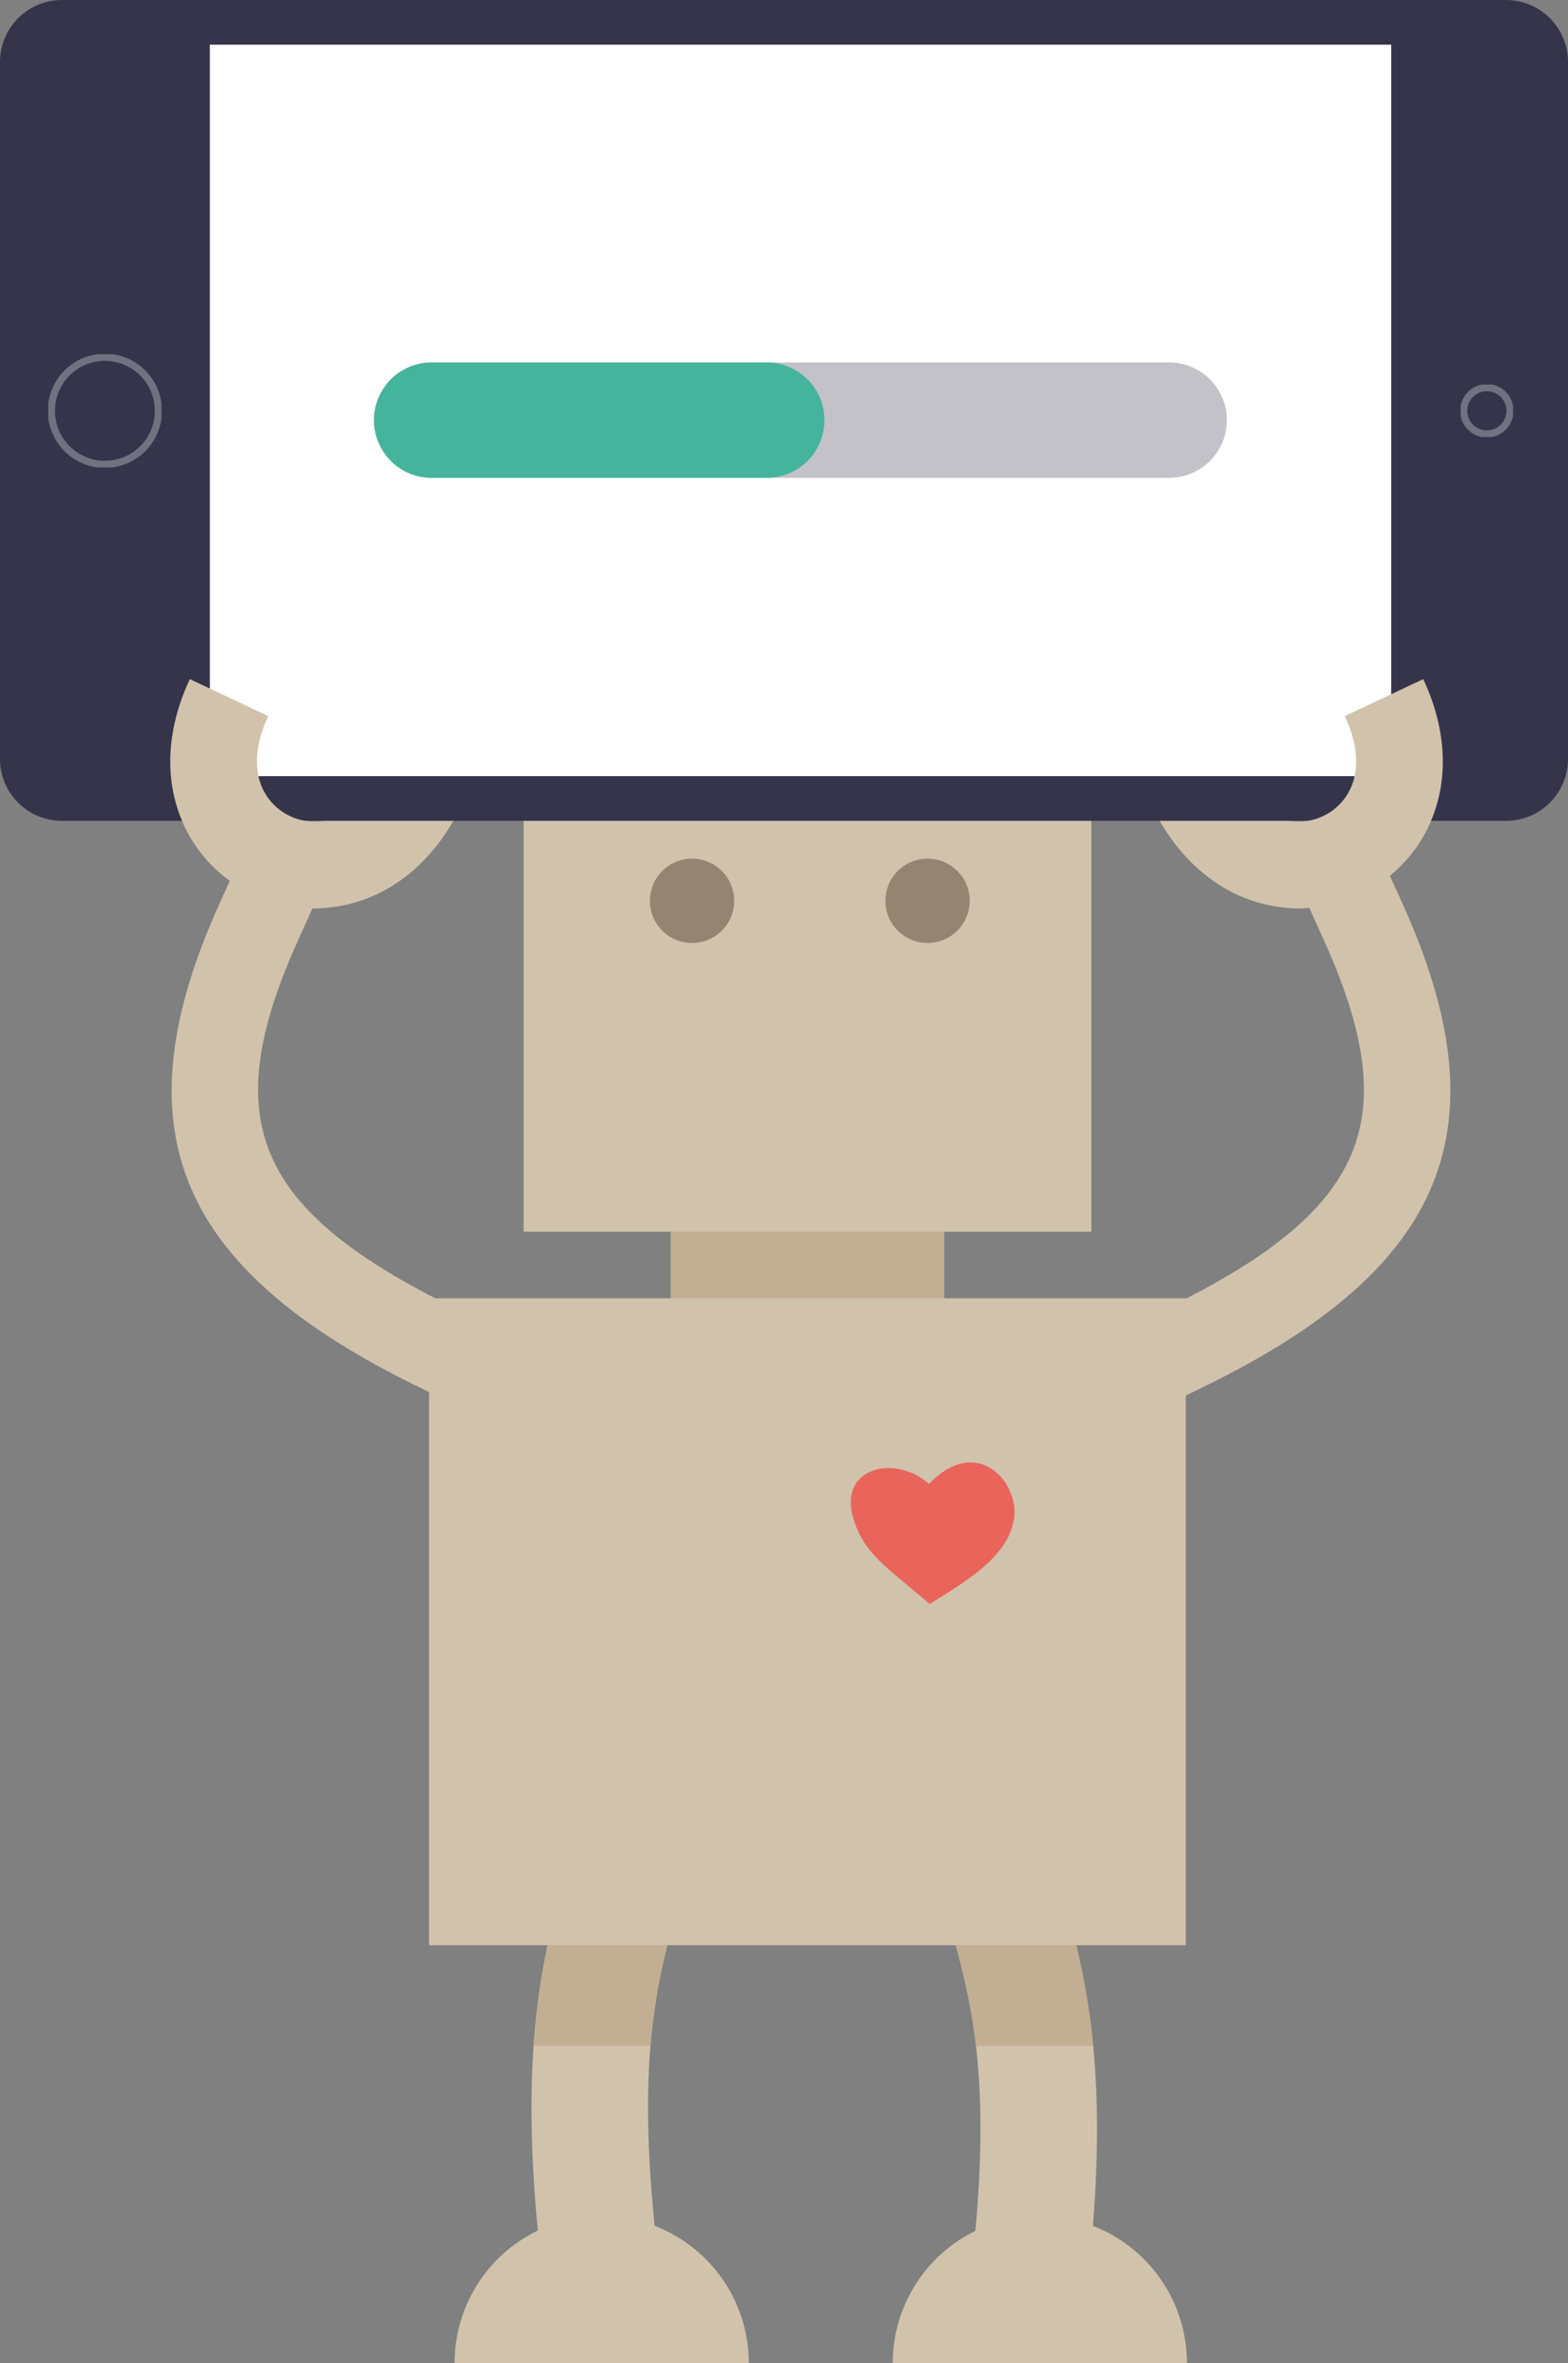 <?xml version="1.0" encoding="UTF-8"?> <svg xmlns="http://www.w3.org/2000/svg" xmlns:xlink="http://www.w3.org/1999/xlink" width="219.295" height="330.365" viewBox="0 0 219.295 330.365"><rect x="0" y="0" width="219.295" height="330.365" fill="#808080" stroke="none"/><defs><style>.a,.n{fill:none;}.b{clip-path:url(#a);}.c{fill:#d1c2ac;}.d{fill:#c2af93;}.e{fill:#948572;}.f{fill:#e9655c;}.g{clip-path:url(#c);}.h{fill:#fff;}.i{opacity:0.5;}.j{clip-path:url(#e);}.k{fill:#35344b;}.l{opacity:0.3;}.m{clip-path:url(#f);}.n{stroke:#fff;stroke-miterlimit:10;}.o{clip-path:url(#g);}.p{clip-path:url(#h);}.q{fill:#45b49d;}</style><clipPath id="a"><rect class="a" width="219.295" height="330.365"></rect></clipPath><clipPath id="c"><path class="a" d="M140.023,289.185l1.8,7.959c.757,3.357,1.64,6.455,2.493,9.449,3.263,11.464,6.345,22.29,3.343,48.925l-.914,8.11,16.22,1.828.914-8.109c3.361-29.837-.479-43.324-3.866-55.224-.829-2.91-1.611-5.658-2.27-8.574l-1.8-7.961Zm-46.5,1.432c-.658,2.916-1.44,5.666-2.27,8.576-3.387,11.9-7.224,25.387-3.865,55.222l.914,8.109,16.218-1.827-.912-8.111c-3-26.633.081-37.46,3.344-48.923.852-3,1.734-6.094,2.492-9.45l1.8-7.961-15.921-3.6Z" transform="translate(-86.088 -282.657)"></path></clipPath><clipPath id="e"><rect class="a" width="172.264" height="108.654"></rect></clipPath><clipPath id="f"><rect class="a" width="15.83" height="15.831"></rect></clipPath><clipPath id="g"><rect class="a" width="7.338" height="7.337"></rect></clipPath><clipPath id="h"><rect class="a" width="119.277" height="16.128"></rect></clipPath></defs><g class="b"><g class="b"><path class="c" d="M186.245,127.123l11.008-5.082c2.167,4.7,5.392,7.465,9.076,7.794a8.021,8.021,0,0,0,7.272-3.368c2.021-2.894,1.987-6.923-.095-11.345l10.968-5.167c3.954,8.395,3.615,16.942-.932,23.455a20.163,20.163,0,0,1-18.285,8.5c-8.079-.718-15.007-6.109-19.013-14.789" transform="translate(-25.427 -15.012)"></path><path class="c" d="M68.547,127.123l-11.008-5.082c-2.167,4.7-5.392,7.465-9.077,7.794a8.02,8.02,0,0,1-7.271-3.368c-2.021-2.894-1.987-6.923.095-11.345l-10.968-5.167c-3.954,8.395-3.615,16.942.932,23.455a20.163,20.163,0,0,0,18.285,8.5c8.079-.718,15.007-6.109,19.013-14.789" transform="translate(-3.765 -15.012)"></path><rect class="d" width="38.264" height="74.878" transform="translate(93.795 117.113)"></rect><path class="c" d="M162.116,119.073h-79.4v69.369h79.4ZM69.5,288.2H175.332V197.758H69.5Z" transform="translate(-9.488 -16.256)"></path><path class="e" d="M117.054,144.911a5.894,5.894,0,1,1-5.893-5.893,5.893,5.893,0,0,1,5.893,5.893" transform="translate(-14.372 -18.979)"></path><path class="e" d="M155.2,144.911a5.894,5.894,0,1,1-5.894-5.893,5.894,5.894,0,0,1,5.894,5.893" transform="translate(-19.58 -18.979)"></path><path class="c" d="M188.138,215.494,182.8,204.606l5.442-2.668c27.984-13.716,33.278-26.257,21.785-51.606l-2.5-5.521,11.042-5.006,2.5,5.521c14.233,31.393,6.268,50.948-27.49,67.5Z" transform="translate(-24.957 -19.087)"></path><path class="c" d="M67.467,215.494,72.8,204.606l-5.442-2.668c-27.984-13.716-33.278-26.257-21.785-51.606l2.5-5.521-11.042-5.006-2.5,5.521c-14.233,31.393-6.268,50.948,27.49,67.5Z" transform="translate(-3.796 -19.087)"></path><path class="c" d="M88.3,362.524l-.914-8.11c-3.362-29.834.478-43.321,3.867-55.22.827-2.911,1.61-5.661,2.269-8.575l1.8-7.96,15.921,3.594-1.8,7.96c-.757,3.356-1.639,6.454-2.493,9.45-3.263,11.463-6.346,22.29-3.344,48.924l.914,8.11Z" transform="translate(-11.753 -38.59)"></path><path class="c" d="M171.492,365.921l-16.22-1.827.914-8.111c3-26.634-.081-37.461-3.344-48.924-.854-3-1.736-6.094-2.493-9.45l-1.8-7.96,15.922-3.6,1.8,7.96c.659,2.916,1.442,5.666,2.269,8.575,3.388,11.9,7.228,25.388,3.867,55.222Z" transform="translate(-20.281 -39.054)"></path><path class="f" d="M148.806,256.57c6.549-3.958,11.043-7.132,11.821-11.9.807-4.941-5.018-11.994-11.9-4.889-4.6-4.18-12.662-2.392-10.606,4.7,1.51,5.212,4.854,6.962,10.69,12.088" transform="translate(-18.811 -32.325)"></path><path class="c" d="M73.629,379.347a20.573,20.573,0,1,1,41.146,0" transform="translate(-10.052 -48.982)"></path><path class="c" d="M144.6,379.347a20.573,20.573,0,1,1,41.146,0" transform="translate(-19.742 -48.982)"></path></g><g transform="translate(74.335 244.067)"><g class="g"><rect class="d" width="108.848" height="14.072" transform="translate(-14.325 27.878)"></rect></g></g><g class="b"><rect class="h" width="170.104" height="107.287" transform="translate(27.312 3.497)"></rect><g class="i" transform="translate(25.303 3.406)"><g class="j"><rect class="h" width="172.263" height="108.654" transform="translate(0)"></rect></g></g><path class="k" d="M210.66,0H8.635A8.66,8.66,0,0,0,0,8.635v97.48a8.66,8.66,0,0,0,8.635,8.635H210.66a8.66,8.66,0,0,0,8.635-8.635V8.635A8.66,8.66,0,0,0,210.66,0M194.567,108.505H29.35V6.245H194.567Z"></path><g class="l" transform="translate(6.755 49.516)"><g class="m"><path class="n" d="M15.807,72.813a7.483,7.483,0,1,1,7.484-7.484A7.484,7.484,0,0,1,15.807,72.813Z" transform="translate(-7.892 -57.413)"></path></g></g><g class="l" transform="translate(204.278 53.763)"><g class="o"><path class="n" d="M240.315,69.236A3.237,3.237,0,1,1,243.551,66,3.237,3.237,0,0,1,240.315,69.236Z" transform="translate(-236.645 -62.331)"></path></g></g><path class="c" d="M209.335,129.835a8.016,8.016,0,0,0,7.271-3.368c2.022-2.894,1.987-6.924-.094-11.346l10.967-5.166c3.954,8.394,3.615,16.942-.931,23.455a20.164,20.164,0,0,1-18.286,8.5Z" transform="translate(-28.433 -15.012)"></path><path class="c" d="M48.462,129.835a8.016,8.016,0,0,1-7.271-3.368c-2.022-2.894-1.987-6.924.094-11.346l-10.967-5.166c-3.954,8.394-3.615,16.942.931,23.455a20.164,20.164,0,0,0,18.286,8.5Z" transform="translate(-3.765 -15.012)"></path><g class="l" transform="translate(52.306 50.674)"><g class="p"><path class="k" d="M171.788,74.814H68.64a8.064,8.064,0,0,1,0-16.129H171.788a8.064,8.064,0,0,1,0,16.129" transform="translate(-60.576 -58.686)"></path></g></g><path class="q" d="M115.509,74.814H68.641a8.064,8.064,0,1,1,0-16.129h46.868a8.064,8.064,0,0,1,0,16.129" transform="translate(-8.27 -8.012)"></path></g></g></svg> 